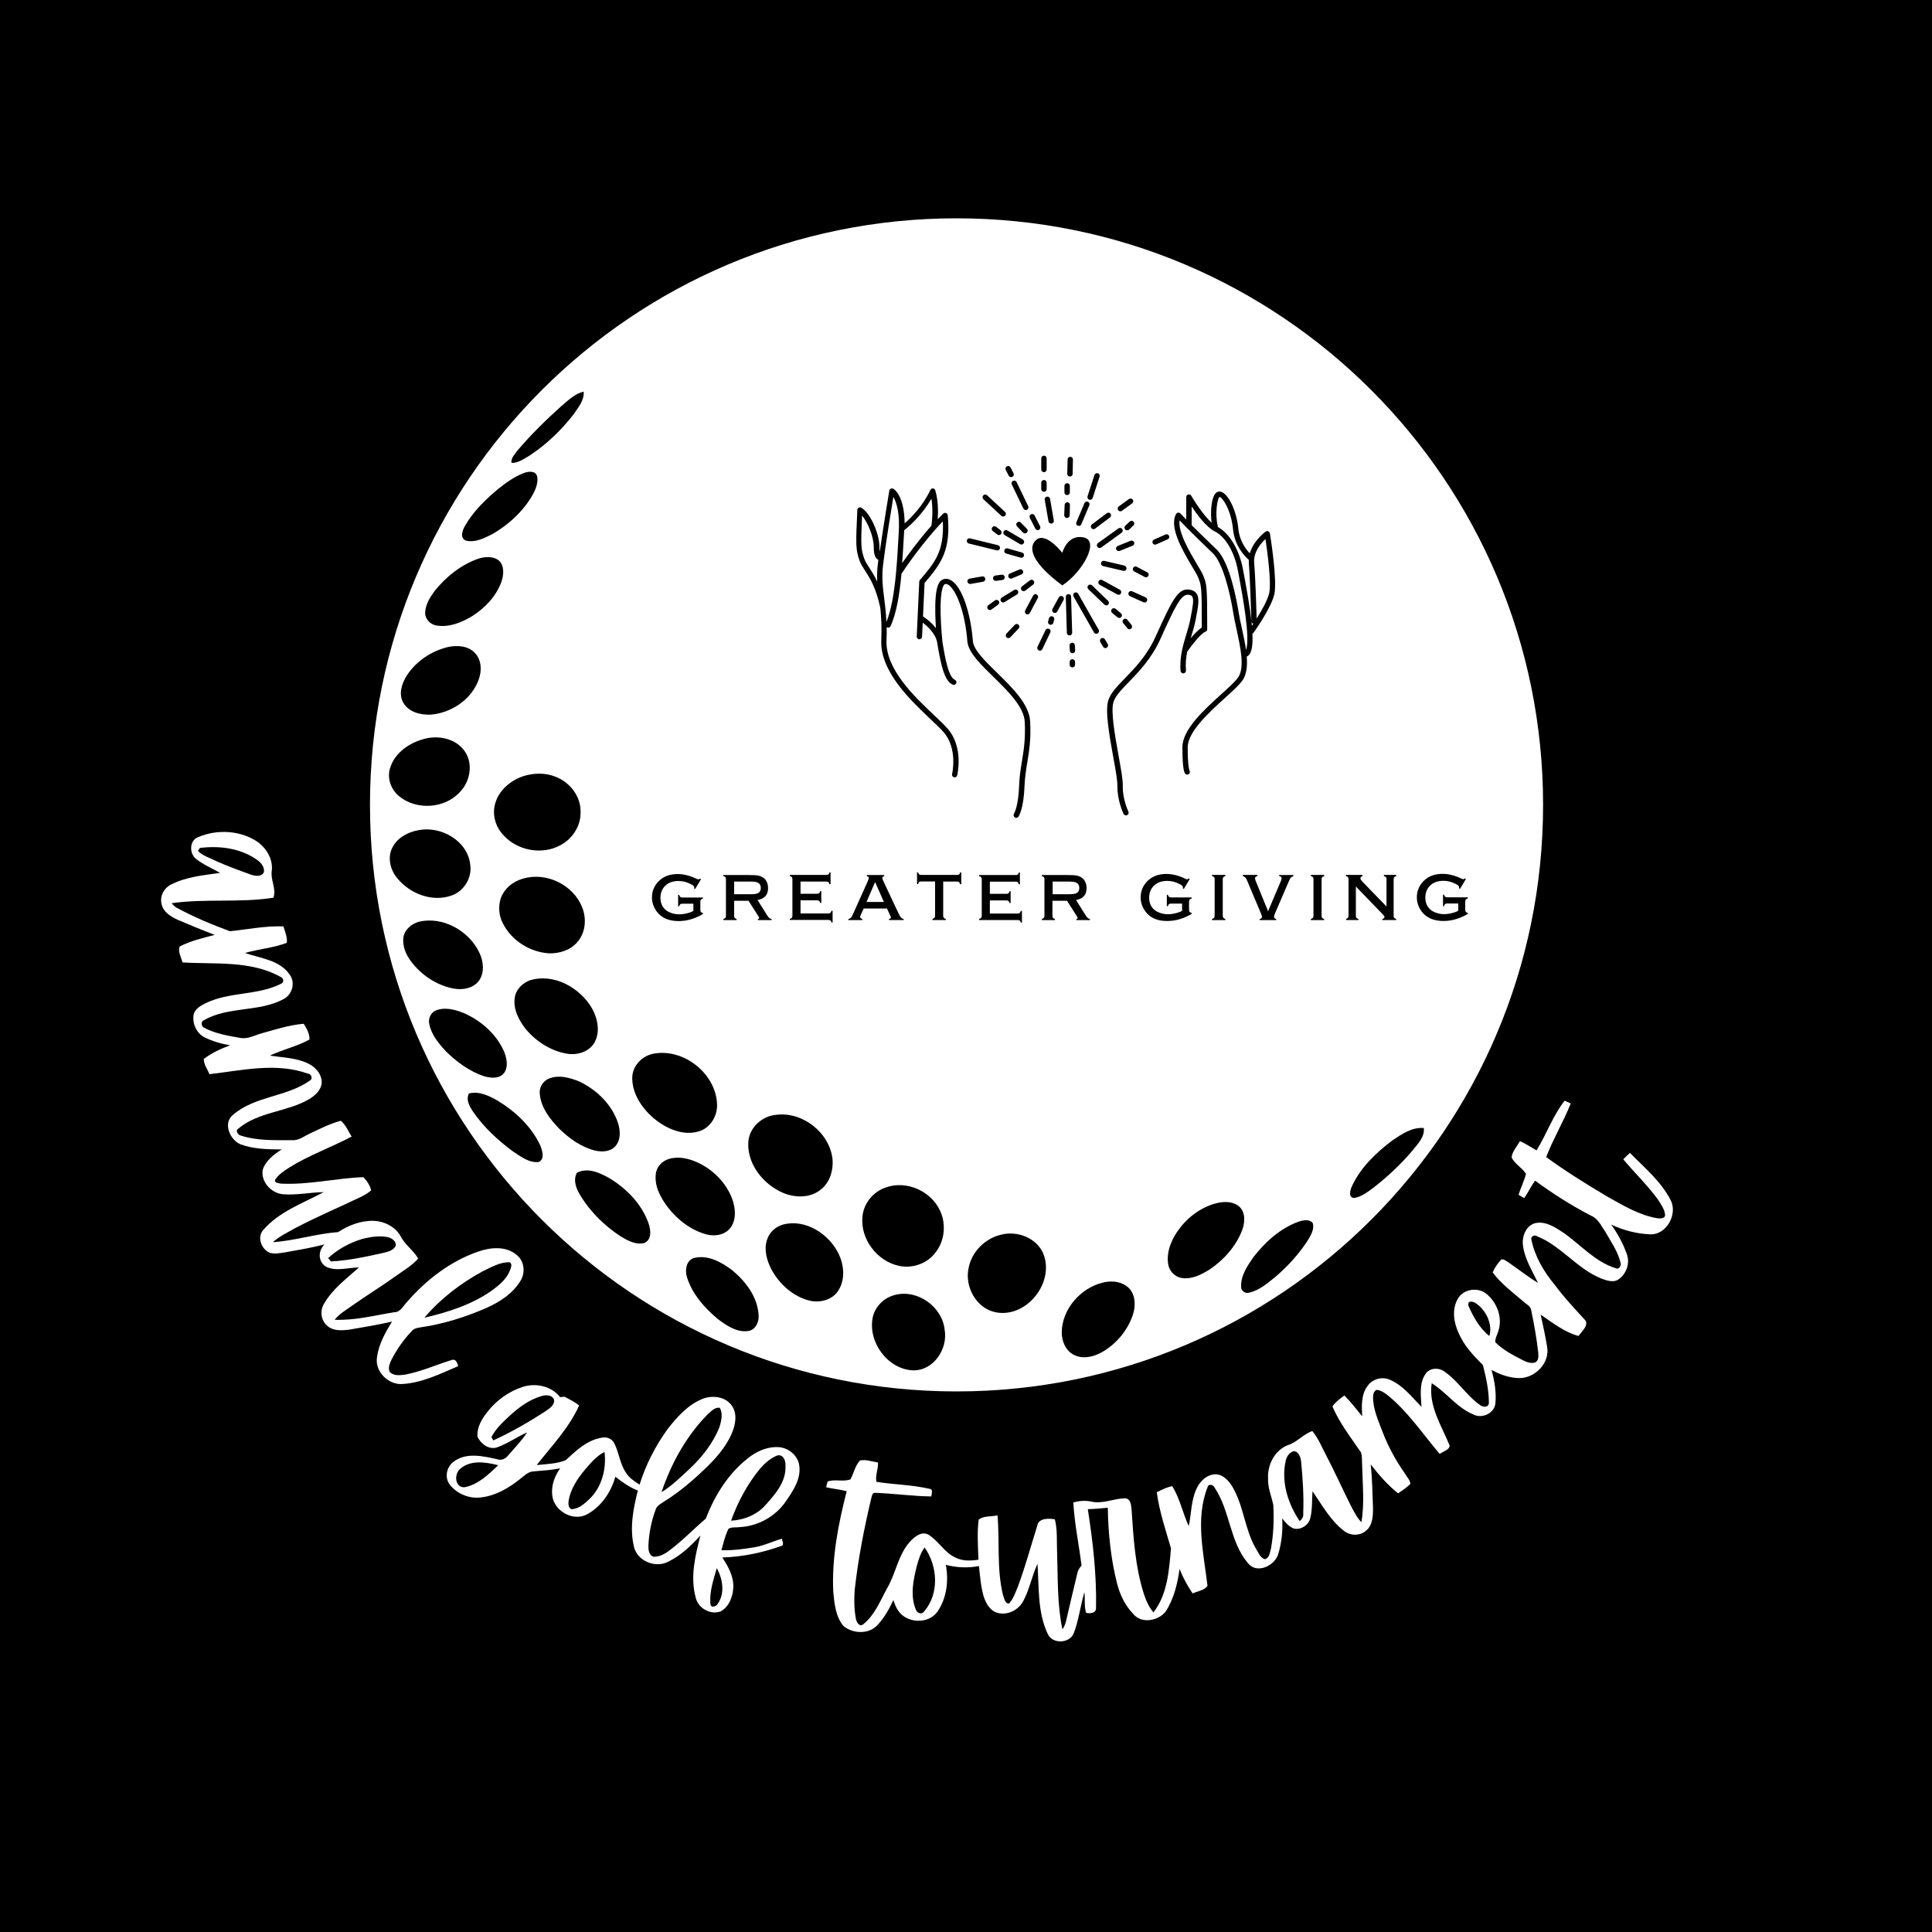 <?xml version="1.0" encoding="utf-8"?>
<!-- Generator: Adobe Illustrator 28.1.0, SVG Export Plug-In . SVG Version: 6.00 Build 0)  -->
<svg version="1.1" id="Layer_1" xmlns="http://www.w3.org/2000/svg" xmlns:xlink="http://www.w3.org/1999/xlink" x="0px" y="0px"
	 viewBox="0 0 2000 2000" style="enable-background:new 0 0 2000 2000;" xml:space="preserve">
<style type="text/css">
	.st0{fill:#FFFFFF;}
</style>
<rect width="2000" height="2000"/>
<g>
	<g>
		<path class="st0" d="M204.9,866.7c20-8.7,45.2-7.2,63,5.7c8.8,6.9,14.9,18,13.4,29.4c-1.4,9.2,5.1,18.5,1.7,27.5
			c-34.7,5.5-70.5,0.7-105.3,5.7c1.6,1.9,3.3,3.8,5.6,4.9c17.5,9.5,36,17.2,54.7,24.1c18.4-1.9,36.7-5.7,55.4-5
			c1.6,5.5,4.2,11.2,3.5,17c-13.9,5.3-29,6.4-43.3,10.5c15.9,5.6,35.8,7.2,46.2,22.3c6.3,8.4,2.8,20.8-6.3,25.5
			c-25.6,13.7-57.2,7.2-82.5,21.9c-3.7,1.6-2.5,6.9,0.9,8c11.3,5.9,24.1,8,36.6,10.2c8.2,1.7,15.7-3.1,23.4-5
			c14-3.9,28-8.4,42.5-9.6c3.1,4.8,6.2,10.5,6,16.3c-13,7.2-27.8,10.3-41.1,16.7c13.7,2,28.1,2.2,40.6,8.6
			c7.3,3.7,13.5,11.2,13.1,19.7c-0.7,7.6-6.9,13-13,16.8c-23.2,13.4-52.7,12.9-73.6,30.7c-3.1,2.1,0.3,6.6,3.1,7
			c16.9,5.4,34.9,4.7,52.4,4.7c7.4,0.7,13.2-4.4,19.6-7.2c10.2-4.8,20.4-10,31.3-12.9c5.2,4.2,7.7,10.8,11.2,16.4
			c-21.2,11.2-44.1,19.2-64.5,32c-5.5,3.6-11.4,7.3-14.9,13c-0.3,3.3,4.2,3.2,6.4,3.7c28.6,1.4,56.8-5.7,85.2-6.7
			c3.6,3.8,6.9,8.5,8,13.7c-3.3,2.9-7.1,5-11,6.9c-22.7,10.9-46,20.7-68.3,32.5c-7.7,4.4-15.8,8.2-22.4,14.2
			c22.7-1.5,44.7-8.8,67.4-10.4c11-7.1,23.7-12.1,37-11.7c10.9,0.4,22,6,27.6,15.5c4.4,9.1,13.3,14.8,18.4,23.5
			c-6.5,7.6-15.3,12.4-23.2,18.2c-14.9,10.7-30.6,20.3-45.6,30.9c-6.2,4.4-12.9,8.3-17.7,14.3c20.9,0.9,41.3-4.5,61.8-7.8
			c6.6,0,9.3-6.9,13.4-10.9c19.8-22.8,44.8-42,73.5-51.9c12.9-4.5,29-5.9,40,3.7c7.9,6.4,8.9,18.5,3.6,26.8
			c-7.8,12.8-20.9,21.4-34.3,27.5c-22.1,9.7-45.4,17.1-69.3,20.5c-3.1,0.6-6.5,1-8.6,3.6c-8.6,8.9-15.8,19.2-21.4,30.2
			c-1.7,3.7-3.6,8.1-1.7,12.2c4,4.5,10.6,3.6,16,2.9c16.8-3.2,32.4-10.3,48.7-15.3c4.1-1,5.3,3.6,6.2,6.5
			c-18.4,7.9-37.1,17.2-57.4,18.5c-14.8,1.3-29.2-13-26.6-27.9c1.8-13.4,8.6-25.4,15.5-36.7c-14.6,3.3-29.3,5.8-44,8.3
			c-7.8,1-17.1,1.7-23.3-4.2c-6.5-5.7-7.5-15.9-2.8-23c8.8-15.1,23.1-25.7,35.9-37.1c-11.2,0-23.3,4.3-33.9-0.7
			c-8.6-5-8.7-16.7-1.7-23.2c-13.4,3.5-27,5.7-40.6,8.2c-5.5,0.7-11.2,2.2-16.5,0.3c-8.4-3.7-13-16.1-6.4-23.4
			c16.4-19.1,41-27.7,62.6-39.2c-14.1,0.2-28,3.3-42,2.2c-12.2-0.9-23.4-13-21.1-25.5c3.1-9.4,11.6-15.8,19.6-20.9
			c-14.3-0.1-29.1-0.3-42.6-5.3c-11-4.6-18.6-22-7.7-30.6c22.7-19.6,55.5-18.3,79.5-35.4c3.4-2,1.5-6.9-2.1-7.2
			c-33-11.8-68.3-3.3-101.9,0.6c-2-5.2-6-10.1-5.8-15.8c8.1-6.2,17.6-10.6,27.2-14.1c-9.2-1.6-18.4-4.2-26.8-8.4
			c-8.5-4.6-12.9-15.3-10.7-24.5c2-5.3,7.2-8.2,12-10.6c24.5-12.1,53.6-7.9,78-20.1c3.3-1.3,3.4-5.6,0.1-7
			c-31-17.5-67.8-13.1-101.8-15.2c-1.5-5.2-4.9-11.2-3.1-16.4c11.3-6,24-8.8,36.3-12.1c-12.9-5-25.7-10.2-38.4-15.7
			c-7-3.3-14.8-7.9-16.5-16.1c-2.2-8.3,2.6-17.1,10.3-20.6c15.6-7.8,33.3-9.4,50.3-11.8c-8.4-4.7-17.4-8.5-25-14.5
			C195.9,883.6,195.9,870.1,204.9,866.7z M206.9,877.8c-0.5,0.8-1.5,2.3-2,3c5,5.3,12.4,7.2,18.7,10.5c11.8,5.3,23.9,9.7,36.1,14.1
			c4.4,1.5,11.7,2.7,13.6-3c0.4-5.5-3.5-9.9-7.8-12.7C248.5,877.9,226.9,875.3,206.9,877.8z M375.5,1282.4
			c-13.2,3.9-25.7,10.6-35.8,20c0.7,0.9,2.2,2.6,2.9,3.4c18.6-0.9,36.9-5,55.1-9c4.5-1.1,9.7-2.6,11.9-7.1c0.9-4.5-3.8-7.9-7.6-8.9
			C393.2,1278.9,384.1,1280.3,375.5,1282.4z M499.2,1316.3c-22.5,12.3-43.3,28.2-59.9,47.8c24.2-5.6,48.6-13.4,69.1-27.6
			c7.7-5.6,15.7-11.9,19.4-21.1c0.9-2.8,3-6.5-0.1-8.7C517.5,1306.3,508.3,1312,499.2,1316.3z"/>
	</g>
	<g>
		<path class="st0" d="M1590.6,1190.9c10.4-16.8,16.9-35.9,29.1-51.5c1.6,0.7,4.7,2.2,6.3,2.9c-7.5,18.9-18.1,36.5-25.4,55.5
			c20.4,14.9,41.9,28.2,63.6,41.1c16.3,9.1,32.7,19,51.3,22.2c2.8,0.4,8.4,0.6,8.2-3.6c-0.6-5.9-4.3-10.8-7.3-15.6
			c-10.8-14.9-24.2-27.7-36-41.8c2.2-2.3,4.5-4.5,6.9-6.6c15,15.2,32,29.3,42,48.6c8,14.9-4.6,37.3-22.1,35.6
			c-13.6-0.6-27-4.3-39.3-10c6.7,9.3,12.2,19.5,16.1,30.3c3.8,9.8-0.6,21.8-9.6,27.1c-5.3,2.6-11.4,0.4-16.5-1.5
			c-25.2-9.9-41.6-33.8-66.7-43.8c-2.4-1.9-6.7,0-6,3.2c3.6,17.6,12.9,33.5,24.4,47.2c9.1,12.5,19.9,23.8,30.3,35.3
			c6.3,5.5-2.5,12.7-5.8,17.5c-14.5-3.9-26.9-13.7-39.2-22.1c2.5,11,4.8,22.2,6.7,33.4c2.9,16.6-12.3,32.2-28.6,32.3
			c-10.2-0.1-20.1-3.6-29-8.5c3.2,11.6,5.3,23.8,3.9,35.8c-2,9.9-14.4,14.9-23,10.2c-16.9-7-27.6-22.8-42.8-32.2
			c-3.6,23.3,10.2,44,18.6,64.6c-0.4,4.6-7,6-10.3,8.6c-17.7-20.7-32.9-43.9-54.3-61.1c-2.9-2.2-6.1-4.3-9.7-5.1
			c-3.6-0.6-4.8,3.7-5,6.5c-0.3,13.1,5.4,25.1,9.9,37.1c5.9,15.4,13.9,29.9,23.4,43.4c1.7,3.3,5.2,6.3,5.3,10.2
			c-3.7,3.9-8.3,6.7-12.7,9.8c-10.8-8.6-19.9-19.1-28.4-30c1.7,14.8,1.8,29.7,2.4,44.6c0.1,8.3-0.1,18.2-7.1,24
			c-6.4,5.7-16.6,5.5-23.1,0.1c-14-10.8-22.5-26.6-32.4-40.9c-0.7,9.4,0,19-2.4,28.3c-1.9,7.1-10.2,12.3-17.4,10.2
			c-4.9-2.1-8.4-6.3-11.6-10.4c0.8,12.6-0.5,25.4-4.2,37.4c-3.9,12-22.4,20.5-31.3,8.9c-19-22.4-18.3-54.4-34.6-78.3
			c-1.1-3-6.2-4.1-7.1-0.4c-13,32.9-4,68.6-0.1,102.3c-3.4,4.7-10.3,5.5-15.4,7.8c-5.4-7.9-10-16.4-13.5-25.3
			c-2.2,15.4-5.9,31-14.5,44.2c-7.6,9.5-24.9,12.8-33.3,2.5c-8.5-8.7-13.9-19.9-16.9-31.6c-6.5-25.6-9.2-52.1-9.6-78.5
			c-6.9,0.7-13.8,1.3-20.7,1.5c5.3,33.9,9.2,68.1,8.5,102.4c0,5.5-6.3,5.8-10.3,4.9c-2.1-6.9-0.9-14.9-1.7-21.4
			c-4.2,14-5.8,28.7-11,42.4c-4.2,10.9-22.3,11.6-27,0.8c-10.7-22.5-8.9-48.2-10.6-72.5c-5.8,12.5-8.2,26.3-14.7,38.5
			c-5,9.4-16.4,15.1-26.8,12.2c-7.6-2.2-11.8-9.7-14.1-16.7c-3.1-10.3-3.8-21.1-5-31.7c-11.4,2.1-23.1,1.7-34.3-1.3
			c3.1,16.4,1,34.4-8.6,48.4c-9.4,13.5-32.3,12.3-41-1.4c-2.2-3.2-3.4-6.9-4.7-10.5c-4.4,9.4-9.6,18.8-16.9,26.3
			c-9.1,9.4-25.3,8.5-34.9,0.4c-8-9.8-9.3-23.2-10.4-35.3c-1.7-35.2,5.2-70.2,13.9-104.1c-7-1.9-14.2-2.4-21.3-4.1
			c0.4-1.5,1.1-4.4,1.5-5.9c7.4-2.8,16,0.5,23.6-2.2c3.6-6.3,4.8-14.1,9.9-19.6c6.2-1.3,12.5,1.1,18.7,2.1c0.4,6.6-3.1,13.7-1.6,20
			c18.2,2.9,36.8,3,54.8,7.2c4.4,0.3,2.1,5.2,2,7.9c-19.2-0.2-38.3-3-57.5-3.7c-4-0.8-4,3.9-4.9,6.5c-7.3,30.9-13.4,62.2-16.9,93.8
			c-0.8,9.9-0.6,20.1,1.2,29.9c0.5,3.4,3.5,9.1,7.7,5.8c11.8-9.4,17.4-24.1,24.5-37c9.3-15.7,11.4-35,24.1-48.8
			c4.6-5,12-10.9,19-6.8c10.4,6.5,16.4,18.5,27.8,23.6c7.4,3.8,15.8,3.4,23.8,2.2c-0.5-13.8-1.5-27.7,0.2-41.4
			c4.9-4.3,13.2-3,19.5-4.5c2.4,27.3-0.9,55.2,5.6,82.1c1.4,3.2,1.7,9.2,6.3,9.2c4.8-5.1,6.8-12,9.5-18.3
			c7.5-20.4,13.2-41.3,19.7-62.1c1.3-8.3,12-7.9,18.3-6.8c2.8,11.2,1.8,22.8,2.3,34.3c0.9,26.5,0,53.5,5.5,79.6
			c1.8-2.5,3-5.3,3.7-8.3c3.9-16.6,7.7-33.3,11.8-49.9c0.5-3.1,2.4-5.6,4.3-7.9c-2.7-21.8-7.3-43.3-8.5-65.3
			c5.9-1.6,12.2-2.2,18.3-0.9c11.9,2.8,23.3-3.1,35.1-3.4c5.9,0.3,6.5,7,6.9,11.6c1.9,29.3,3.7,58.9,12.6,87c2.2,7,5.3,13.9,10,19.6
			c14.6-18.7,16.2-43.6,18.2-66.3c-5.5-19.2-12.1-38.2-14.7-58.1c5.1-2.6,10.3-5.3,16-6.3c7.9,12.6,10.8,27.8,17.1,41.3
			c2.7-12.6,2.3-25.9,7.7-37.9c3.4-8.2,10.9-15.7,20.2-15.7c7.6,0.2,13.2,6.3,17,12.4c12.1,20,12.9,44.6,24.7,64.7
			c2.5,3.8,4.2,9.1,9,10.8c5.1-1.1,5.2-7,6.5-11c2.7-14.9,3.2-30.1,2.4-45.2c-1.9-9.2-5.9-18.1-5.4-27.7
			c-0.7-13.9,6.9-28.8,20.2-34.1c9.6-2.9,16.1-11.4,25.6-14.7c6.1,7.3,9.6,16.2,14,24.5c9,17.2,17,35,25.7,52.4
			c3.2,6.1,6.3,12.5,11.1,17.5c3.4-19.3,1.2-39,0.8-58.5c-0.4-4.6,0.3-9.5-1.3-13.9c-10.5-15.4-22.2-30.4-29.5-47.5
			c3.3-4.6,7.8-8,12.4-11.3c6.6,6.7,12.4,14.1,18.4,21.5c-0.5-10.7-1.2-22.7,5.8-31.6c5-7.1,14.9-9.7,22.9-6.2
			c13.5,5.8,22.7,17.8,32.7,28.1c-0.5-11.3-2.7-24.2,4.2-34.1c4.1-6.2,13-6.9,18.9-2.9c14.4,9.5,23.3,25.1,37.4,35
			c3.2,2.8,9.5,2.8,9.3-2.6c-0.1-13.1-3-26.1-6.2-38.7c-9.8-9.8-19.5-20-25-32.9c-5.2-10.9-7.3-24.6-1.1-35.5
			c5.6-10.3,20.6-12.6,29.5-5.5c11.2,8.9,17.2,24.8,12.6,38.7c-1,3.8-3.5,7.4-3.2,11.5c8,8.2,18.4,13.4,28.4,18.6
			c4,2,8.8,4,13.3,2.2c3.4-1.9,3-6.6,2.8-9.9c-1.7-14.9-4.3-29.7-7.4-44.4c-1-4.5-6-6.3-9-9.4c-10.7-9.2-22.4-17.9-30.8-29.3
			c2.1-5,5.3-9.5,8.9-13.4c3.1-0.7,5.5,2.1,8,3.4c10,6.9,19.6,14.5,30,20.9c-6.1-13.1-14.5-25.8-15.7-40.6
			c-0.6-9,4.2-19.7,13.8-21.5c10.6-1.8,19.9,4.7,28.4,10.2c17.9,12.5,32.9,30.4,54.5,36.8c3.2,1.4,5.7-3.5,4.4-6.1
			c-2.8-11.6-9.9-21.6-15.7-31.8c-4.2-6-7.4-13.5-14.5-16.5c-20.4-10.5-39.7-22.9-58.2-36.4c-4.2,5.8-7.2,12.3-11.3,18.1
			c-1.4-0.9-4.4-2.7-5.8-3.5c2.3-7.3,5.8-14.2,7.7-21.6c-4-6.4-11.5-10.1-14.9-17c0.6-6.3,5.7-11.4,8.6-16.9
			C1579.3,1183.9,1584.9,1187.5,1590.6,1190.9z M1520.5,1347.9c-0.2,0.8-0.5,2.3-0.7,3.1c5.1,11.8,11.8,24.1,22,32
			c3.1-11.1-2-23.1-10.1-30.8C1528.7,1349.7,1524.8,1346.2,1520.5,1347.9z M1330.8,1513c-4.6,21.4,2.6,43.9,14.6,61.6
			c2.6-2,4.2-4.8,3.7-8.1c0.7-17.9-0.5-35.8-2.2-53.6c-0.6-4.4-2.5-10.8-8-10.6C1334.3,1503.9,1331.5,1508.4,1330.8,1513z
			 M949,1621.4c-3.6,14.3-6.8,30-1.2,44.2c1.2,4.1,6,6.5,8.9,2.5c15.9-18.4,14-47.1,0.4-66.2C953,1607.7,950.8,1614.5,949,1621.4z"
			/>
	</g>
	<g>
		<path class="st0" d="M541.4,1435.6c13.5-4.2,29.5-0.7,38.4,10.7c1.2-0.1,3.6-0.3,4.7-0.4c5.1,2.7,10.4,5.4,15,9
			c-10.4,23.3-28.4,41.9-43.9,61.7c10-1,20.5-1.2,30-5c10.8-9.9,22.4-21.1,37.5-23.3c5-1.2,10.5,1.1,12.8,5.8
			c5,9.8,5.8,21.4,12.2,30.6c3.3,5.4,8.8,8.8,14,12.2c6.4-20.7,16.5-40.3,29.2-57.8c9.6-12.2,20.4-24.4,35-30.6
			c10.5-4.6,25.2-3.1,31.7,7.3c4.6,6.8,3.7,15.6,1.4,23.1c-5.1,15.3-15.7,28-27.1,39.2c-13.8,13.4-28.4,26.1-44.7,36.2
			c-3.2,2.3-7.5,4.1-8.8,8.2c-4.6,12.2-7.1,25.2-7.6,38.3c0,4,0.8,9.3,5.2,10.7c5.3,0.3,10.3-2.1,14.6-5
			c14.2-10.3,26.4-23.1,39.7-34.5c9.5-25,24.5-48.6,46.4-64.6c8.5-6.1,18.8-10.1,29.4-9.3c10.1,0.9,19.6,8.8,20.9,19.1
			c2,13.9-6.5,26.2-13.9,37c-10.6,15.5-28.5,25.6-47.3,26.6c-4,0.7-8.4-0.3-12,1.7c-3.6,7-5.3,14.8-7.4,22.3
			c11.5,0.3,23-1.2,34.4-3.1c9.8-1.7,18.8-6.2,28.3-8.8c0.1,2.3,2.8,6.5-0.8,7.5c-19.6,7-40.2,11.3-61,11.9
			c6,9.2,11.9,19.4,11.4,30.8c-0.3,9.5-4.3,20.1-13,25c-10.8,4-23.6-3.4-26-14.6c-5.7-21.1-0.4-43.4,5-64
			c-9.8,10.8-20.7,21.2-34.1,27.5c-13.2,6.5-31.8-1.5-34.8-16.2c-4.5-19.1-0.7-39,4.1-57.8c-8.6-3.3-16.1-8.7-23.3-14.3
			c-4.5,16.1-14.6,31-29.4,39c-14.8,7.9-35-4.1-36-20.6c-0.9-9.8,2.7-19.3,8.3-27.1c-9.1,1.8-18.4,2.4-27.7,3.2
			c-6,0.3-10.1,5.1-14.5,8.4c-11.6,9.1-24.9,16.9-39.8,18.5c-12,1.6-24.8-3.6-32.3-13.2c-5.8-7.6-3.2-19.1,4.6-24.2
			c13-9.4,30.1-5.3,44.6-2.1c4.2,1.6,8.5-0.5,11.1-3.8c6.8-7.8,14.1-15.4,19.8-24c-10.5,4.6-20,11.5-30.9,15.4
			c-8.3,3.1-17.2-3.5-20.5-10.9c-0.8-9.5,4.3-18.2,10-25.4C513.6,1449.8,526.7,1440.3,541.4,1435.6z M560,1445.4
			c-12.6,3.7-23.2,11.8-32.7,20.5c-7,6.5-14.2,13.2-18.6,21.8c0.5,0.9,1.5,2.6,2,3.4c18.3-8.4,35.9-18.5,52.8-29.4
			c4.4-3.1,10.6-6.4,10.1-12.6C571.6,1443.6,564.6,1443.8,560,1445.4z M732.3,1464.4c-22,22.4-37.5,50.6-47.5,80.3
			c10.8-6.6,19.8-15.6,29-24.1c13.1-12.2,24.5-26.8,31.1-43.6c1.8-6.2,3.7-13.8,0.2-19.6C739.8,1456.4,735.9,1461.3,732.3,1464.4z
			 M605.8,1521.1c-8,9.5-15.2,20.2-17.2,32.7c-0.3,3-0.4,7.2,3,8.5c7.7-0.2,13.7-5.9,19-10.9c12.6-12.4,17.3-31.1,15.2-48.3
			C617.6,1507.1,611.7,1514.3,605.8,1521.1z M786.6,1520.6c-13,15.9-22.9,34.3-29.8,53.6c13.7-0.7,27.3-6.3,36.3-16.9
			c10-11.1,20.9-24,20-39.9c0.6-5.1-2.6-12.8-9-10.5C797.2,1509.8,791.4,1515,786.6,1520.6z M475.8,1521.1c-5.8,5.4-4.8,19,5,18.5
			c14.1-2.6,24.9-13.3,35-22.8C502.7,1513.5,486.6,1510.9,475.8,1521.1z M742,1623.3c-3.3,11.9-7.7,24.1-6.6,36.6
			c0.2,5.3,6,3.3,7.7,0.2C750.7,1649.1,748.1,1634.3,742,1623.3z"/>
	</g>
</g>
<polygon class="st0" points="905.9,913.1 897,933.7 915,933.7 "/>
<path class="st0" d="M924.8,514.4c-2.3,13.7-8,48.8-10.6,69.9c-1.6,13.2-0.4,22.9,1,34.1c0.9,7.4,2,15.4,2.4,25.5
	c5.2-13,8-30,10-51.1c0-0.1,0-0.2,0-0.2c1.1-11.5,1.8-24.2,2.6-38.2C932,531.1,927.9,519.7,924.8,514.4z"/>
<path class="st0" d="M904.5,566.2c0-10.7-6.2-25.4-12.1-32.5c-1.4,31.4-1.1,34.9,2.2,44.4c1.1,3.2,2.9,6,5.3,9.6
	c2.4,3.7,5.3,8.2,8.2,14.3c-0.3-5.6-0.2-11.5,0.7-18.4c0.2-1.3,0.3-2.7,0.5-4.1c-0.2-0.1-0.3-0.1-0.5-0.2
	C905.9,577.7,904.5,573.5,904.5,566.2z"/>
<path class="st0" d="M1253.7,563.3c1.9,1.9,3.9,3.7,5.8,5.6c13.6,13.1,20.9,53.3,22.8,65.4c0.8,4.9,2,10.4,3.3,16.2
	c1.6,7.2,3.2,14.9,4.3,22.2c4.7-11.8-3.9-57.7-7.2-75.5c-0.5-2.5-0.9-4.7-1.2-6.4c-3.5-19.2-12.9-35.2-24-40.7
	c-8.6-4.3-18.1-17.1-23.9-25.7v19.3C1241.4,551.5,1247.6,557.4,1253.7,563.3z"/>
<path class="st0" d="M785,924.4c1.7-1,2.6-2.8,2.6-5.2c0-2.4-0.9-4.1-2.6-5.2c-1-0.6-2.2-1-3.6-1.2c-1.3-0.1-2.7-0.2-4.3-0.2H760
	v13.1h17.1C780.9,925.7,783.5,925.3,785,924.4z"/>
<path class="st0" d="M1114.7,924.4c1.7-1,2.6-2.8,2.6-5.2c0-2.4-0.9-4.1-2.6-5.2c-1-0.6-2.2-1-3.6-1.2c-1.3-0.1-2.7-0.2-4.3-0.2
	h-17.1v13.1h17.1C1110.6,925.7,1113.2,925.3,1114.7,924.4z"/>
<path class="st0" d="M990.2,226C654.8,226,383,497.8,383,833.2s271.8,607.2,607.2,607.2s607.2-271.8,607.2-607.2
	S1325.5,226,990.2,226z M1324.4,905.8h14.5v1.2c-0.9,0.3-1.7,0.7-2.4,1.3c-0.4,0.4-0.8,1-1.2,1.6c-0.1,0.2-0.6,1.3-1.5,3.3
	l-13.9,32.3c-0.7,1.6-1,2.7-1,3.5c0,1.3,0.8,2.1,2.3,2.4v1.1H1304v-1.1c1.6-0.3,2.4-1.2,2.4-2.5c0-0.6-0.4-1.7-1.1-3.4l-13.6-32.3
	c-0.9-2.2-1.5-3.5-1.9-4c-0.8-1.1-1.8-1.9-3.2-2.3v-1.2h15.1v1.2c-1.6,0.3-2.5,1-2.5,2.3c0,0.7,0.2,1.5,0.6,2.5l12.9,31.6l13.4-31.6
	c0.4-1,0.6-1.8,0.6-2.5c0-1.3-0.8-2-2.5-2.3V905.8z M1217.5,532.1c0.4-0.8,1.2-1.3,2.1-1.4c0.9-0.1,1.7,0.2,2.3,0.8
	c2.2,2.3,4.2,4.4,6.1,6.4v-23.3c0-1.3,0.8-2.3,2.1-2.7c1.2-0.3,2.5,0.2,3.1,1.3c0.1,0.2,10.8,18.7,21.1,27.9
	c-1.5-10.4-0.4-24.8,3.6-29.9c1.5-2,3.3-2.4,4.4-2.4c8.2,0,17.7,18.7,19.6,38.4c1.2,12.5,7.7,21.3,11.9,25.6
	c3.8-13.2,15.8-22.1,16.4-22.5c0.8-0.6,1.8-0.7,2.7-0.3c0.9,0.4,1.5,1.2,1.7,2.1c0.3,2,8,49,4.5,63.4c-3.5,14.4-20.6,38.3-21.3,39.3
	c-0.3,0.5-0.8,0.8-1.3,1c0.5,10.5-0.4,18.4-3.3,21.9c-0.7,0.9-1.6,1.6-2.6,2c0.8,9.6-0.1,18.3-4.2,24.4
	c-3.3,4.8-10.3,11.2-18.5,18.6c-16.2,14.7-38.4,34.8-38.4,50.9c0,19.1,1.6,23.5,1.8,24c0.7,1.1,0.5,2.7-0.5,3.6
	c-0.5,0.4-1.2,0.7-1.8,0.7c-0.8,0-1.6-0.3-2.1-1c-1.9-2.2-2.9-11.9-2.9-27.2c0-18.6,22.3-38.8,40.2-55c7.9-7.1,14.7-13.3,17.6-17.6
	c6.9-10.1,2.3-31-1.7-49.5c-1.3-5.9-2.5-11.5-3.3-16.5c-3.8-23.9-11.4-52.8-21.2-62.3c-2-1.9-3.9-3.7-5.8-5.6
	c-6.3-6.1-12.8-12.3-20.9-20.5c0,0,0,0,0,0c-2.4-2.5-5-5.1-7.8-8c-1.9,12.1,10.9,33.4,18,45.4c2.9,4.9,5.2,8.7,6.2,11.1l0.3,0.7
	c3.7,9.2,4.1,10.2,4.1,55.5c0,1.2-0.8,2.2-1.9,2.6c-4.3,1.4-13.6,13.2-18.8,20.6c-1.2,6-1.9,12.3-1.3,19.5c0.1,1.5-1,2.8-2.6,3
	c-1.5,0.1-2.8-1-3-2.6c-0.6-8,0.2-15,1.6-21.6c0,0,0,0,0-0.1c1.2-5.5,2.7-10.7,4.3-15.8c1.6-5.4,3.3-11,4.4-16.8l0.2-1.2
	c2.1-10.9,3.6-18.7,1.5-21.6c-0.4-0.6-1.3-1.4-3.9-1.7c-7.7-0.9-14.2,13.3-28.3,44.3l-0.7,1.6c-9.2,20.2-22.1,33.5-32.5,44.3
	c-7.8,8-13.9,14.3-16,20.8c-3.1,9.5,1.6,35.2,5.3,55.9c2.4,13.3,4.5,24.8,4.3,30.7c-0.4,13.9,5.7,26.7,5.8,26.8
	c0.7,1.4,0.1,3-1.3,3.7c-0.4,0.2-0.8,0.3-1.2,0.3c-1,0-2-0.6-2.5-1.6c-0.3-0.6-6.7-14.1-6.4-29.4c0.1-5.3-2-17.1-4.3-29.6
	c-4-22.4-8.6-47.7-5.1-58.5c2.5-7.7,9-14.4,17.3-22.9c10.1-10.4,22.6-23.3,31.5-42.7l0.7-1.6c16.2-35.5,22.3-48.8,34-47.5
	c3.5,0.4,6,1.7,7.7,3.9c3.5,4.8,2,12.8-0.5,25.9l-0.2,1.2c-1.2,6.1-2.9,11.8-4.6,17.4c-0.2,0.7-0.4,1.3-0.6,2
	c3.7-4.4,7.9-8.9,11.5-11c0-42.6-0.4-43.5-3.7-51.7l-0.3-0.7c-0.8-2-3.1-5.9-5.8-10.4C1224.6,570.5,1209.8,545.8,1217.5,532.1z
	 M1268.5,951.4v1.1h-13.8v-1.2c1.8-0.5,2.7-1.5,2.7-3.1v-38.2c0-0.9-0.2-1.6-0.7-2.1c-0.4-0.4-1-0.7-2-1v-1.2h13.8v1.2
	c-1,0.3-1.6,0.6-2,1c-0.4,0.5-0.7,1.2-0.7,2.1v38.2C1265.9,949.8,1266.8,950.9,1268.5,951.4z M1110.4,676.2c0,0-0.1,0-0.1,0
	c-1.5,0-2.7-1.1-2.8-2.6l-0.3-5.4c-0.1-1.5,1.1-2.8,2.6-2.9c1.5-0.1,2.8,1.1,2.9,2.6l0.3,5.4
	C1113.1,674.9,1111.9,676.2,1110.4,676.2z M1112.9,685.2v2.9c0,1.5-1.2,2.8-2.8,2.8s-2.8-1.2-2.8-2.8v-2.9c0-1.5,1.2-2.8,2.8-2.8
	S1112.9,683.7,1112.9,685.2z M1107.2,657.8C1107.2,657.8,1107.1,657.8,1107.2,657.8c-1.6,0-2.8-1.2-2.8-2.7l-1.1-37.3
	c0-1.5,1.2-2.8,2.7-2.8c1.6-0.1,2.8,1.2,2.8,2.7l1.1,37.3C1109.9,656.5,1108.7,657.8,1107.2,657.8z M1111.3,617.4
	c-0.8-1.3-0.3-3,1-3.8c1.3-0.8,3-0.3,3.8,1l21.2,37.3c0.8,1.3,0.3,3-1,3.8c-0.4,0.2-0.9,0.4-1.4,0.4c-1,0-1.9-0.5-2.4-1.4
	L1111.3,617.4z M1126.6,609.9c-1.1-1.1-1.1-2.8-0.1-3.9c1.1-1.1,2.8-1.1,3.9-0.1l16.7,16.1c1.1,1.1,1.1,2.8,0.1,3.9
	c-0.5,0.6-1.3,0.8-2,0.8c-0.7,0-1.4-0.3-1.9-0.8L1126.6,609.9z M1171.3,646.9c1,1.2,0.8,2.9-0.4,3.9c-0.5,0.4-1.1,0.6-1.7,0.6
	c-0.8,0-1.6-0.3-2.1-1l-4.4-5.4c-1-1.2-0.8-2.9,0.4-3.9c1.2-1,2.9-0.8,3.9,0.4L1171.3,646.9z M1168.3,613.5c0.6-1.4,2.3-2,3.7-1.4
	l14,6.3c1.4,0.6,2,2.3,1.4,3.7c-0.5,1-1.5,1.6-2.5,1.6c-0.4,0-0.8-0.1-1.1-0.2l-14-6.3C1168.3,616.5,1167.7,614.9,1168.3,613.5z
	 M1166.1,588.9c-0.3,1.3-1.4,2.1-2.7,2.1c-0.2,0-0.4,0-0.6-0.1l-20.9-4.9c-1.5-0.3-2.4-1.8-2.1-3.3c0.3-1.5,1.8-2.4,3.3-2.1
	l20.9,4.9C1165.5,586,1166.5,587.5,1166.1,588.9z M1150.9,630.6c1-1.2,2.7-1.4,3.9-0.4l5.6,4.6c1.2,1,1.4,2.7,0.4,3.9
	c-0.5,0.7-1.3,1-2.1,1c-0.6,0-1.2-0.2-1.8-0.6l-5.6-4.6C1150.1,633.5,1149.9,631.8,1150.9,630.6z M1138.4,605.4
	c-1.3-0.7-1.8-2.4-1.1-3.8c0.7-1.3,2.4-1.8,3.8-1.1l18.2,10c1.3,0.7,1.8,2.4,1.1,3.8c-0.5,0.9-1.4,1.4-2.4,1.4
	c-0.4,0-0.9-0.1-1.3-0.3L1138.4,605.4z M1139.9,566.8c-0.5,0.3-1.1,0.5-1.6,0.5c-0.9,0-1.7-0.4-2.3-1.2c-0.9-1.2-0.6-3,0.6-3.9
	l21.2-15.2c1.2-0.9,3-0.6,3.9,0.6c0.9,1.2,0.6,3-0.6,3.9L1139.9,566.8z M1140,660.8c1.3-0.8,3-0.3,3.8,1l2.9,4.9
	c0.8,1.3,0.3,3-1,3.8c-0.4,0.3-0.9,0.4-1.4,0.4c-0.9,0-1.9-0.5-2.4-1.4l-2.9-4.9C1138.3,663.3,1138.7,661.6,1140,660.8z
	 M1194.6,558.6l12-5.3c1.4-0.6,3,0,3.6,1.4c0.6,1.4,0,3-1.4,3.6l-12,5.3c-0.4,0.2-0.7,0.2-1.1,0.2c-1.1,0-2.1-0.6-2.5-1.7
	C1192.6,560.9,1193.2,559.2,1194.6,558.6z M1176.7,586.7l10.9,5.7c1.4,0.7,1.9,2.4,1.2,3.7c-0.5,0.9-1.5,1.5-2.4,1.5
	c-0.4,0-0.9-0.1-1.3-0.3l-10.9-5.7c-1.4-0.7-1.9-2.4-1.2-3.7C1173.7,586.5,1175.4,586,1176.7,586.7z M1172.5,564.9l-13.4,5.4
	c-0.3,0.1-0.7,0.2-1,0.2c-1.1,0-2.1-0.7-2.6-1.7c-0.6-1.4,0.1-3,1.5-3.6l13.4-5.4c1.4-0.6,3,0.1,3.6,1.5
	C1174.6,562.7,1173.9,564.3,1172.5,564.9z M1173.3,544l-4.6,4.3c-0.5,0.5-1.2,0.7-1.9,0.7c-0.7,0-1.5-0.3-2-0.9
	c-1-1.1-1-2.9,0.1-3.9l4.6-4.3c1.1-1,2.9-1,3.9,0.1C1174.5,541.2,1174.4,543,1173.3,544z M1158.1,524.3l10.6-7.7
	c1.2-0.9,3-0.6,3.9,0.6c0.9,1.2,0.6,3-0.6,3.9l-10.6,7.7c-0.5,0.4-1.1,0.5-1.6,0.5c-0.9,0-1.7-0.4-2.2-1.1
	C1156.6,527,1156.8,525.2,1158.1,524.3z M1149.6,531.8c0.9,1.2,0.7,3-0.6,3.9l-15.3,11.5c-0.5,0.4-1.1,0.6-1.7,0.6
	c-0.8,0-1.7-0.4-2.2-1.1c-0.9-1.2-0.7-3,0.6-3.9l15.3-11.5C1147,530.3,1148.7,530.6,1149.6,531.8z M1125.8,513.8l7.2-22.1
	c0.5-1.4,2-2.2,3.5-1.8c1.5,0.5,2.2,2,1.8,3.5l-7.2,22.1c-0.4,1.2-1.5,1.9-2.6,1.9c-0.3,0-0.6,0-0.9-0.1
	C1126.2,516.8,1125.4,515.2,1125.8,513.8z M1114.3,540.6l8.3-19.7c0.6-1.4,2.2-2.1,3.6-1.5c1.4,0.6,2.1,2.2,1.5,3.6l-8.3,19.7
	c-0.4,1.1-1.5,1.7-2.6,1.7c-0.4,0-0.7-0.1-1.1-0.2C1114.3,543.7,1113.7,542,1114.3,540.6z M1105.2,475.6c0-1.5,1.3-2.8,2.8-2.7
	c1.5,0,2.7,1.3,2.7,2.8l-0.3,14.9c0,1.5-1.3,2.7-2.8,2.7c0,0,0,0-0.1,0c-1.5,0-2.7-1.3-2.7-2.8L1105.2,475.6z M1101.9,503
	c0-1.5,1.2-2.8,2.8-2.8s2.8,1.2,2.8,2.8v6.7c0,1.5-1.2,2.8-2.8,2.8s-2.8-1.2-2.8-2.8V503z M1102.1,522.6c0-1.5,1.3-2.7,2.8-2.7
	c1.5,0,2.7,1.3,2.7,2.8l-0.3,10.8c0,1.5-1.3,2.7-2.8,2.7c0,0-0.1,0-0.1,0c-1.5,0-2.7-1.3-2.7-2.8L1102.1,522.6z M1099.7,572.3
	c0,0,4.9-19.4,22-16c17.2,3.4-1.1,36-22,49.7c-32-23.7-35.9-39.5-26.9-47.2C1082.8,550.3,1099.7,572.3,1099.7,572.3z M1031.1,601.3
	c-0.1,0-0.2,0-0.4,0c-1.4,0-2.6-1-2.7-2.4c-0.2-1.5,0.9-2.9,2.4-3.1l6.6-0.9c1.5-0.2,2.9,0.9,3.1,2.4c0.2,1.5-0.9,2.9-2.4,3.1
	L1031.1,601.3z M1033.2,626l-6.9,5c-0.5,0.4-1.1,0.5-1.6,0.5c-0.9,0-1.7-0.4-2.2-1.1c-0.9-1.2-0.6-3,0.6-3.9l6.9-5
	c1.2-0.9,3-0.6,3.9,0.6C1034.8,623.4,1034.5,625.1,1033.2,626z M1034.1,553.9c-0.6,0-1.2-0.2-1.7-0.6l-4.7-3.6
	c-1.2-0.9-1.4-2.7-0.5-3.9c0.9-1.2,2.7-1.4,3.9-0.5l4.7,3.6c1.2,0.9,1.4,2.7,0.5,3.9C1035.7,553.5,1034.9,553.9,1034.1,553.9z
	 M1058.8,558.5c1.3,0.8,1.8,2.5,1,3.8c-0.5,0.9-1.4,1.4-2.4,1.4c-0.5,0-1-0.1-1.4-0.4l-16-9.4c-1.3-0.8-1.8-2.5-1-3.8
	c0.8-1.3,2.5-1.8,3.8-1L1058.8,558.5z M1052.9,540.9c1.1-1.1,2.8-1,3.9,0.1l6.3,6.5c1.1,1.1,1,2.8-0.1,3.9c-0.5,0.5-1.2,0.8-1.9,0.8
	c-0.7,0-1.4-0.3-2-0.8l-6.3-6.5C1051.7,543.7,1051.8,541.9,1052.9,540.9z M1060,575.4c-0.3,1.2-1.5,2-2.7,2c-0.3,0-0.5,0-0.8-0.1
	l-14.9-4.3c-1.5-0.4-2.3-2-1.9-3.4c0.4-1.5,2-2.3,3.4-1.9l14.9,4.3C1059.6,572.4,1060.4,573.9,1060,575.4z M1037,618.6l12.9-7.9
	c1.3-0.8,3-0.4,3.8,0.9c0.8,1.3,0.4,3-0.9,3.8l-12.9,7.9c-0.5,0.3-1,0.4-1.4,0.4c-0.9,0-1.8-0.5-2.4-1.3
	C1035.3,621.1,1035.7,619.4,1037,618.6z M1041.9,655.9l8.6-9.1c1-1.1,2.8-1.2,3.9-0.1c1.1,1,1.2,2.8,0.1,3.9l-8.6,9.1
	c-0.5,0.6-1.3,0.9-2,0.9c-0.7,0-1.4-0.2-1.9-0.7C1040.9,658.8,1040.9,657,1041.9,655.9z M1047.6,598.8c-0.3,0.1-0.7,0.2-1.1,0.2
	c-1.1,0-2.1-0.6-2.6-1.7c-0.6-1.4,0.1-3,1.5-3.6l10-4.2c1.4-0.6,3,0.1,3.6,1.5c0.6,1.4-0.1,3-1.5,3.6L1047.6,598.8z M1058,607
	l8.2-6.3c1.2-0.9,2.9-0.7,3.9,0.5c0.9,1.2,0.7,2.9-0.5,3.9l-8.2,6.3c-0.5,0.4-1.1,0.6-1.7,0.6c-0.8,0-1.6-0.4-2.2-1.1
	C1056.5,609.7,1056.7,607.9,1058,607z M1061.3,631.9l8.2-15.4c0.7-1.3,2.4-1.9,3.7-1.1c1.3,0.7,1.9,2.4,1.1,3.7l-8.2,15.4
	c-0.5,0.9-1.5,1.5-2.4,1.5c-0.4,0-0.9-0.1-1.3-0.3C1061.1,634.9,1060.6,633.2,1061.3,631.9z M1074,669.6l8.3-17.3
	c0.7-1.4,2.3-2,3.7-1.3c1.4,0.7,2,2.3,1.3,3.7L1079,672c-0.5,1-1.5,1.6-2.5,1.6c-0.4,0-0.8-0.1-1.2-0.3
	C1073.9,672.6,1073.4,671,1074,669.6z M1087,646.7c-1.5-0.4-2.4-1.9-2-3.4l0.9-3.3c0.4-1.5,1.9-2.4,3.4-2c1.5,0.4,2.4,1.9,2,3.4
	l-0.9,3.3c-0.3,1.2-1.4,2.1-2.7,2.1C1087.4,646.8,1087.2,646.8,1087,646.7z M1090.6,634.2c-1.3-0.7-1.8-2.4-1.1-3.8l6.6-12
	c0.7-1.3,2.4-1.8,3.8-1.1c1.3,0.7,1.8,2.4,1.1,3.8l-6.6,12c-0.5,0.9-1.4,1.4-2.4,1.4C1091.5,634.5,1091,634.4,1090.6,634.2z
	 M1087,516.4l3.9,22.4c0.3,1.5-0.7,2.9-2.3,3.2c-0.2,0-0.3,0-0.5,0c-1.3,0-2.5-0.9-2.7-2.3l-3.9-22.4c-0.3-1.5,0.7-2.9,2.3-3.2
	C1085.3,513.9,1086.7,514.9,1087,516.4z M1077.9,474.5c0-1.5,1.2-2.8,2.8-2.8s2.8,1.2,2.8,2.8V486c0,1.5-1.2,2.8-2.8,2.8
	s-2.8-1.2-2.8-2.8V474.5z M1077.9,499.7c0-1.5,1.2-2.8,2.8-2.8s2.8,1.2,2.8,2.8v6.6c0,1.5-1.2,2.8-2.8,2.8s-2.8-1.2-2.8-2.8V499.7z
	 M1067.3,532.4c1.4-0.7,3-0.1,3.7,1.2l5.7,11.2c0.7,1.4,0.1,3-1.2,3.7c-0.4,0.2-0.8,0.3-1.2,0.3c-1,0-2-0.6-2.5-1.5l-5.7-11.2
	C1065.4,534.7,1065.9,533.1,1067.3,532.4z M1052.4,499.1l12,24.9c0.7,1.4,0.1,3-1.3,3.7c-0.4,0.2-0.8,0.3-1.2,0.3
	c-1,0-2-0.6-2.5-1.6l-12-24.9c-0.7-1.4-0.1-3,1.3-3.7C1050.1,497.1,1051.8,497.7,1052.4,499.1z M1042.4,482.7c1.4-0.7,3-0.2,3.7,1.2
	l3.1,6c0.7,1.4,0.2,3-1.2,3.7c-0.4,0.2-0.8,0.3-1.3,0.3c-1,0-2-0.5-2.5-1.5l-3.1-6C1040.5,485,1041,483.4,1042.4,482.7z
	 M1017.9,512.8c1-1.1,2.8-1.2,3.9-0.1l18.6,17.2c1.1,1,1.2,2.8,0.1,3.9c-0.5,0.6-1.3,0.9-2,0.9c-0.7,0-1.3-0.2-1.9-0.7l-18.6-17.2
	C1016.9,515.6,1016.8,513.9,1017.9,512.8z M1000.9,559.3c0.4-1.5,1.9-2.4,3.3-2l28.9,7.1c1.5,0.4,2.4,1.9,2,3.3
	c-0.3,1.3-1.4,2.1-2.7,2.1c-0.2,0-0.4,0-0.7-0.1l-28.9-7.1C1001.5,562.3,1000.6,560.8,1000.9,559.3z M1017.7,602.2l-13,2.3
	c-0.2,0-0.3,0-0.5,0c-1.3,0-2.5-0.9-2.7-2.3c-0.3-1.5,0.7-2.9,2.2-3.2l13-2.3c1.5-0.3,2.9,0.7,3.2,2.2
	C1020.2,600.5,1019.2,601.9,1017.7,602.2z M817.6,951.3c1-0.2,1.6-0.6,2-1c0.4-0.5,0.7-1.2,0.7-2.1v-38.2c0-0.9-0.2-1.6-0.7-2.1
	c-0.3-0.4-1-0.7-2-1v-1.2h38c0.9,0,1.6-0.2,2.1-0.6c0.4-0.4,0.8-1,1-2h1.1v12.2h-1.1c-0.3-1-0.6-1.6-1-2c-0.5-0.4-1.2-0.7-2.1-0.7
	h-26.9v12.6H846c0.9,0,1.6-0.2,2.1-0.7c0.4-0.4,0.8-1,1-2h1.1v12.2h-1.1c-0.3-1-0.6-1.6-1-2c-0.5-0.4-1.2-0.7-2.1-0.7h-17.3v13.6
	h28.9c0.9,0,1.6-0.2,2.1-0.7c0.4-0.4,0.7-1,1-2h1.2v12.1h-1.1c-0.3-1-0.6-1.6-1-2c-0.5-0.4-1.2-0.7-2.1-0.7h-40.1V951.3z
	 M748.8,951.3c1-0.3,1.7-0.6,2-1c0.4-0.5,0.7-1.2,0.7-2.1v-38.4c0-1.5-0.9-2.5-2.7-2.9v-1.1h24.8c5.5,0,9.3,0.2,11.4,0.6
	c3.6,0.8,6.2,2.4,7.9,5c1.5,2.3,2.2,4.9,2.2,8c0,6.9-3.6,11-10.9,12.3l10,15.9c0.9,1.4,1.7,2.4,2.4,2.9c0.5,0.4,1.2,0.7,2.1,0.9v1.1
	h-14.1v-1.1c0.9-0.2,1.3-0.5,1.3-1c0-0.4-0.3-1.2-1-2.2l-10-15.7H760v15.7c0,0.9,0.2,1.6,0.6,2.1c0.3,0.4,0.9,0.7,1.9,1l0,1.2h-13.6
	V951.3z M681.5,912.6c5-5.2,11.6-7.8,20-7.8c4.1,0,8.2,0.7,12.3,2c1.3,0.4,3.1,1.1,5.5,2.1l1,0.5c1.4,0.6,2.3,1,2.6,1
	c0.4,0,1-0.3,1.8-0.9l1,0.6l-6.1,10.2l-1-0.5c0.1-0.4,0.1-0.8,0.1-1.1c0-1.1-1.1-2.3-3.4-3.4c-4.3-2.2-8.5-3.3-12.7-3.3
	c-6.4,0-11.3,1.9-14.7,5.7c-2.8,3.1-4.2,7.1-4.2,11.8c0,5,1.7,9.1,5.1,12.2c1.6,1.5,3.8,2.6,6.4,3.5c2.6,0.9,5.2,1.3,7.9,1.3
	c3,0,6.4-0.5,10.1-1.6c1.9-0.6,3.5-1.2,4.6-2v-7.4h-11.6c-0.9,0-1.6,0.2-2.1,0.7c-0.4,0.3-0.7,1-1,2H702v-11.8h1.1
	c0.3,1,0.6,1.6,1,2c0.5,0.4,1.2,0.7,2.1,0.7h21.5v1.1c-1,0.3-1.6,0.6-2,1c-0.4,0.5-0.7,1.1-0.7,2v8.9c0,0.9,0.2,1.6,0.7,2.1
	c0.3,0.4,1,0.7,2,1v1c-8.4,4.9-16.8,7.3-25.1,7.3c-8,0-14.4-2-19.2-6.1c-2.6-2.2-4.6-4.9-6.1-8c-1.6-3.3-2.4-6.7-2.4-10.3
	C674.9,922.7,677.1,917.2,681.5,912.6z M615.2,1079.6c-5.6,9.2-17.2,12.8-27.5,11.3c-16.9-2.6-32.2-12.4-43.2-25.3
	c-7.3-9.2-13.5-20.8-11.6-32.9c1.1-8.2,7.6-14.7,15.1-17.7c24.8-8,52.1,7.1,64.7,28.6C618.7,1054.2,621.7,1068.4,615.2,1079.6z
	 M597.6,975.3c-7.1,8.4-18.6,11.9-29.3,11.6c-19.8-1.3-38.7-13.2-47.7-31c-4.2-7.8-4.9-17.3-2.3-25.7c3.6-10.5,13.1-18.1,23.7-20.8
	c23.9-6.9,51.7,6.8,60.7,30C607.4,951.1,606.2,965.6,597.6,975.3z M512.6,831.9c3.8-13.9,16-24.1,29.4-28.5
	c10.7-3.3,22.6-3.6,33.2,0.7c14.5,5.6,26,20,25.8,36c0.6,14.4-8.2,28.2-20.8,34.8c-19,10.5-44.8,5.7-59.2-10.5
	C512.9,855.9,509.3,843.2,512.6,831.9z M535.9,466.1c13.9-16.3,29.2-31.4,45.2-45.7c7-5.9,13.9-12.8,23.1-15
	c0.8,9.1-5.7,16.4-10.4,23.5c-13,16.7-28.5,31.6-46.2,43.1c-5.6,3.2-11.3,7.4-18.1,7.2C528.7,474,533.2,470,535.9,466.1z
	 M481.1,544.8c8.5-15,21-27.3,34.2-38.3c8.2-6.6,16.8-12.8,26.6-16.7c4.5-1.7,11.9-3,14,2.8c1.9,8.2-2.5,16.3-6.5,23.1
	c-9.8,15.4-23.7,27.9-39.4,37c-8.4,4.3-17.8,9.2-27.5,7C475.9,557.3,478.5,549.4,481.1,544.8z M449.9,611.8
	c11.8-14.7,27.2-27.1,45.1-33.4c7-2.2,15.5-3,21.6,2c5.8,5.6,4.8,14.8,2.5,21.8c-5.4,15-17,27.2-30.3,35.6c-11,6.7-23.9,11.9-37,9.7
	c-6.2-1-11.6-6.4-11.7-12.8C440.3,626,445,618.5,449.9,611.8z M421.3,699c9.7-14.7,25.4-25.1,42.4-29.2c9.3-2,20.6-1.4,27.6,5.8
	c7.6,7.5,7.6,19.7,3.8,29.1c-7.8,20-28.3,33.4-49.3,35.1c-10.4,0.4-22.4-2.5-28.1-12C412.2,718.7,415.9,707.4,421.3,699z
	 M404.1,794.2c5-15,19.3-24.9,34-29c14.9-4.5,33.3-1,42.7,12.1c9.3,12.8,6.1,31.5-4.6,42.5c-15.7,17.4-45.2,19.3-63.2,4.3
	C404.4,817.1,400.3,804.8,404.1,794.2z M411.9,909.9c-7.8-8.7-11.3-22.3-5.5-32.9c5.2-10,16-15.7,26.8-17.6
	c23.3-4.7,51.1,11,53.6,35.9c2,13.6-6.7,27.6-19.8,31.9C447.5,933.9,424.9,925.4,411.9,909.9z M425.8,995.6
	c-5.7-7.3-9.6-16.6-8.1-26c1.7-7.9,8.7-13.4,16.2-15.5c24.5-5.6,51.1,9.2,62,31.4c4.5,9,6.1,20.9,0,29.6
	c-6.1,8.3-17.6,10.1-27.1,8.1C451.6,1019.7,436.3,1009.4,425.8,995.6z M444.4,1060c-1.3-5.3,1.3-11.2,6.1-13.7
	c9.6-4.2,20.5-1.3,29.8,2.5c17.7,7.8,33.5,21.6,41.4,39.5c2.9,7,4.8,15.9,0.1,22.5c-5,6.3-14.1,5.3-21,3.2
	c-14.9-5-27.9-14.6-39-25.5C454.3,1080.4,446.5,1071.3,444.4,1060z M557.7,1202.9c-10.4,1.1-19.1-6-27.3-11.4
	c-15.2-11.3-29.3-24.4-40.2-40c-3.9-5.7-8.2-12.6-4.8-19.5c10.4-2.8,20.7,2.3,29.6,7.3c18.4,11.2,35.1,26.7,44.3,46.5
	C561.3,1191,564.3,1199.8,557.7,1202.9z M558.8,1132.5c-0.8-6.4,2.8-12.7,8.5-15.5c10.5-4.9,22.5-1.5,32.7,2.7
	c17,8.2,31.9,22.2,38.8,40.1c3.1,8.1,4.5,17.9-0.7,25.4c-5,7.2-15,7.7-22.8,5.7c-14-3.7-26.1-12.4-36.3-22.4
	C569.4,1158.6,560,1146.7,558.8,1132.5z M667.1,1286.7c-9,2.4-17.8-2.7-25.2-7.2c-16-10.6-30.1-24.4-40.3-40.6
	c-4.6-7.2-8.8-16.4-4.5-24.8c11.4-6,24.1,0.1,34.2,5.8c17.6,10.8,33,26.6,40,46.3C673.7,1272.9,675,1283.2,667.1,1286.7z
	 M654.5,1116.3c-0.2-12.7,10.1-23.5,22.4-25.6c31-5.6,64.2,20.7,65.4,52.4c0.5,12-6.8,24.4-18.6,28c-16.6,5.2-34.1-2.9-46.8-13.3
	C664.7,1147.3,654.6,1132.7,654.5,1116.3z M691.1,1249.5c-7.3-9.8-13.8-21.7-12.2-34.3c0.7-7.4,6.7-13.5,13.7-15.5
	c10-3,20.6-0.4,29.8,3.8c15.6,7.3,28.6,20.3,35.1,36.3c3.7,9.6,5.2,21.3-0.7,30.4c-5.4,7.9-16,10-24.8,7.8
	C715.4,1273.8,701.4,1262.7,691.1,1249.5z M774.4,1377.9c-11.8,1.6-22.5-5.8-31.5-12.6c-13.8-11.6-26.4-25.8-31.8-43.3
	c-2.3-7.4-0.7-17.8,8-19.9c14.3-3.2,28.2,4.7,39.2,13.1c13.9,11.6,26,27.6,27,46.2C786,1368.6,782,1376.8,774.4,1377.9z
	 M774.6,1183.2c0.4-15.5,14.1-28.1,29.3-29.2c27.5-3.3,55.3,19,58,46.6c0.7,10.9-2.6,22.6-11.1,29.9c-11.1,10.1-28.2,9.8-41.2,3.9
	C789.9,1225.5,773.8,1205.4,774.6,1183.2z M868.3,1335.2c-5.8,10.3-19.3,13.9-30.3,11.2c-17.2-4.3-31.3-17.2-39.6-32.6
	c-4.5-9-7.7-19.7-4.6-29.7c2.2-8.1,9.1-14.5,17.3-16.6c23-5.7,46.8,9.8,56.9,30.1C873.6,1309.1,875.2,1323.8,868.3,1335.2z
	 M892.6,952.5h-14.4v-1.1c1.2-0.2,2.2-0.8,3-1.8c0.5-0.6,1.1-1.8,1.9-3.5l15-33.4c0.9-1.9,1.3-3.2,1.3-3.8c0-1-0.7-1.7-2.1-1.9v-1.2
	h18v1.2c-1.4,0.3-2,0.9-2,1.8c0,0.6,0.6,2.2,1.7,4.5l15.1,32.1c1,2.1,1.9,3.7,2.8,4.6c0.6,0.7,1.5,1.1,2.5,1.3v1.1h-15.1v-1.1
	c1.4-0.3,2-0.8,2-1.6c0-0.3-0.4-1.2-1.1-2.7l-3-6.5h-24.1l-3,6.5c-0.4,0.9-0.7,1.7-0.7,2.2c0,1,0.7,1.7,2.2,2.1V952.5z
	 M892.8,1259.5c1.1-13.7,11.2-25.9,24.1-30.2c21.3-7.8,46.8,3.6,56.2,23.9c6.6,13.9,4.9,31.7-5,43.8c-8.6,11.2-23.8,16.4-37.5,13.4
	C908,1305.6,890.5,1282.7,892.8,1259.5z M945.3,1418.6c-26.4-1-47.2-29.5-41.8-55.1c2.5-11.4,12.2-20.6,23.5-23.1
	c23.2-5.8,48.4,12.5,50.9,36.1C981.4,1396.3,966.6,1418.9,945.3,1418.6z M995,915.3h-1.1c-0.3-1-0.6-1.6-1-2
	c-0.5-0.4-1.2-0.7-2.1-0.7h-14.4v35.6c0,1.6,0.9,2.6,2.7,3.1v1.1h-13.8v-1.2c1.8-0.5,2.7-1.5,2.7-3.1v-35.6h-14.5
	c-0.9,0-1.6,0.2-2.1,0.7c-0.4,0.4-0.7,1-1,2h-1.1v-12.1h1.1c0.3,1,0.7,1.7,1,2c0.5,0.4,1.2,0.6,2.1,0.6h37.4c0.9,0,1.6-0.2,2.1-0.6
	c0.4-0.3,0.7-1,1-2h1.1V915.3z M1001.5,665c-2.4-32-11.9-54.5-19.6-59.5c-2.2-1.4-3.5-0.9-3.9-0.7c-0.5,0.2-4.9,2.7-4.3,30.2
	c0.3,14.3,1.8,28.2,1.9,29.4c0.2,1.2,0.4,2.4,0.6,3.7c2.1,12.3,5.6,32.8,12.2,35.6c1.4,0.6,2.1,2.2,1.5,3.6c-0.4,1-1.5,1.7-2.5,1.7
	c-0.4,0-0.7-0.1-1.1-0.2c-8.6-3.7-12.1-20.2-15.5-39.8c-0.2-1.3-0.4-2.6-0.6-3.7c-1.7-9.8-10.9-17.7-15-20.7l-0.7,14.6
	c-0.1,1.5-1.3,2.6-2.8,2.6c0,0-0.1,0-0.1,0c-1.5-0.1-2.7-1.4-2.6-2.9l2.6-56.8c0-0.6,0.3-1.2,0.7-1.7c15.1-17.6,25.3-29.5,23.7-60.7
	c-21.3,22.1-40,50-42.8,54.3c-2.1,22.4-5.2,40.4-11.2,54.1c-0.6,1.4-2.2,2-3.6,1.4c-0.2-0.1-0.3-0.2-0.5-0.3c0.1,4.2,0,8.7-0.2,13.6
	c-1.3,29.8,29,58.4,49,77.3c5.7,5.4,10.6,10,14.1,14c16.9,19.1,10.4,47.3,10.1,48.5c-0.3,1.3-1.4,2.1-2.7,2.1c-0.2,0-0.4,0-0.6-0.1
	c-1.5-0.4-2.4-1.8-2-3.3c0.1-0.3,6.1-26.6-8.9-43.5c-3.3-3.8-8.2-8.3-13.7-13.6c-20.7-19.6-52.1-49.3-50.7-81.5
	c0.6-13.9-0.1-24.4-1-33.4c-4.5-21.2-11-31.2-15.7-38.4c-2.4-3.7-4.5-7-5.9-10.8c-3.9-11.4-3.9-15.8-2.2-52.2c0-1,0.6-1.8,1.4-2.3
	c0.8-0.5,1.9-0.5,2.7,0c9,5,18.8,26.3,18.8,40.7c0,2.1,0.1,3.7,0.3,4.9c3.8-27,9.9-62.9,9.9-63.3c0.2-0.9,0.7-1.7,1.6-2
	c0.8-0.4,1.8-0.3,2.6,0.1c1.3,0.7,11.3,7.5,11.7,35.8c6.6-5.8,19-18.2,26.6-34.6c0.5-1,1.6-1.7,2.7-1.6c1.1,0.1,2.1,0.9,2.4,2
	c3.1,10.6,3.1,22.2,2.5,29.9c1.9-2,3.8-3.9,5.7-5.8c0.8-0.8,1.9-1,2.9-0.6c1,0.4,1.7,1.3,1.8,2.3c3.3,35.9-6.4,49.6-24,70.1
	l-1.6,34.8c0.2,0.1,0.4,0.2,0.7,0.3c0.4,0.3,7.2,4.6,12.7,11.7c-0.3-4.6-0.6-9.7-0.7-15c-0.6-28.5,3.9-33.9,7.9-35.5
	c2-0.8,5.1-1.2,8.9,1.2c10.8,6.8,19.9,33,22.2,63.6c1.6,9.1,13,20.2,25.1,32c15.5,15.2,33.2,32.4,34.1,50.2c1,18.4-1,30.4-2.9,42.1
	c-1.3,7.9-2.5,15.3-2.9,24.4c-0.8,23.7-6,31.8-6.3,32.1c-0.5,0.8-1.4,1.2-2.3,1.2c-0.5,0-1.1-0.1-1.5-0.5c-1.3-0.8-1.6-2.6-0.8-3.8
	c0,0,4.6-7.4,5.3-29.2c0.3-9.5,1.7-17.4,2.9-25.1c1.9-11.4,3.8-23.1,2.9-40.9c-0.9-15.6-17.7-32-32.5-46.5
	c-12.8-12.5-24.9-24.3-26.7-35.2C1001.5,665.1,1001.5,665.1,1001.5,665z M1015.6,908c-0.3-0.4-1-0.7-2-1v-1.2h38
	c0.9,0,1.6-0.2,2.1-0.6c0.4-0.4,0.8-1,1-2h1.1v12.2h-1.1c-0.3-1-0.6-1.6-1-2c-0.5-0.4-1.2-0.7-2.1-0.7h-26.9v12.6h17.3
	c0.9,0,1.6-0.2,2.1-0.7c0.4-0.4,0.8-1,1-2h1.1v12.2h-1.1c-0.3-1-0.6-1.6-1-2c-0.5-0.4-1.2-0.7-2.1-0.7h-17.3v13.6h28.9
	c0.9,0,1.6-0.2,2.1-0.7c0.4-0.4,0.7-1,1-2h1.2v12.1h-1.1c-0.3-1-0.6-1.6-1-2c-0.5-0.4-1.2-0.7-2.1-0.7h-40.1v-1.2c1-0.2,1.6-0.6,2-1
	c0.4-0.5,0.7-1.2,0.7-2.1v-38.2C1016.2,909.2,1016,908.5,1015.6,908z M1030.9,1358.5c-20.2-3.9-32.5-26.4-28.2-45.9
	c3.1-16.5,16.7-30.3,33-34.3c17.7-4.9,39.4,3.7,45.2,21.9C1090.5,1329.6,1061.8,1364.5,1030.9,1358.5z M1092.1,952.5h-13.6v-1.2
	c1-0.3,1.7-0.6,2-1c0.4-0.5,0.7-1.2,0.7-2.1v-38.4c0-1.5-0.9-2.5-2.7-2.9v-1.1h24.8c5.5,0,9.3,0.2,11.4,0.6c3.6,0.8,6.2,2.4,7.9,5
	c1.5,2.3,2.2,4.9,2.2,8c0,6.9-3.6,11-10.9,12.3l10,15.9c0.9,1.4,1.7,2.4,2.4,2.9c0.5,0.4,1.2,0.7,2.1,0.9v1.1h-14.1v-1.1
	c0.9-0.2,1.3-0.5,1.3-1c0-0.4-0.3-1.2-1-2.2l-10-15.7h-15.1v15.7c0,0.9,0.2,1.6,0.6,2.1c0.3,0.4,0.9,0.7,1.9,1L1092.1,952.5z
	 M1172.6,1361.5c-5.3,15.4-16.2,28.7-30,37.2c-9,5.5-20.8,8.9-30.8,3.9c-8.7-4.3-12.8-14.4-12.7-23.7c0.5-23.8,19.3-45.3,42-51
	c9.8-2.8,21.8-1.3,28.7,6.8C1175.8,1342.3,1175.5,1352.8,1172.6,1361.5z M1189.3,947.4c-2.6-2.2-4.6-4.9-6.1-8
	c-1.6-3.3-2.4-6.7-2.4-10.3c0-6.4,2.2-11.9,6.6-16.6c5-5.2,11.6-7.8,20-7.8c4.1,0,8.2,0.7,12.3,2c1.3,0.4,3.1,1.1,5.5,2.1l1,0.5
	c1.4,0.6,2.3,1,2.6,1c0.4,0,1-0.3,1.8-0.9l1,0.6l-6.1,10.2l-1-0.5c0.1-0.4,0.1-0.8,0.1-1.1c0-1.1-1.1-2.3-3.4-3.4
	c-4.3-2.2-8.5-3.3-12.7-3.3c-6.4,0-11.3,1.9-14.7,5.7c-2.8,3.1-4.2,7.1-4.2,11.8c0,5,1.7,9.1,5.1,12.2c1.6,1.5,3.8,2.6,6.4,3.5
	c2.6,0.9,5.2,1.3,7.9,1.3c3,0,6.4-0.5,10.1-1.6c1.9-0.6,3.5-1.2,4.6-2v-7.4h-11.6c-0.9,0-1.6,0.2-2.1,0.7c-0.4,0.3-0.7,1-1,2h-1.1
	v-11.8h1.1c0.3,1,0.6,1.6,1,2c0.5,0.4,1.2,0.7,2.1,0.7h21.5v1.1c-1,0.3-1.6,0.6-2,1c-0.4,0.5-0.7,1.1-0.7,2v8.9
	c0,0.9,0.2,1.6,0.7,2.1c0.3,0.4,1,0.7,2,1v1c-8.4,4.9-16.8,7.3-25.1,7.3C1200.5,953.5,1194.1,951.5,1189.3,947.4z M1252,1314.3
	c-8.6,5.3-18.7,10.5-29.1,8.6c-7-1.3-12.5-7.2-13.6-14.2c-1.9-11.7,2.5-23.3,8.9-33c9-13.5,22.4-24.4,38-29.3
	c8.6-2.7,19.1-3.6,26.5,2.5c6.9,6.1,6.1,16.6,3.2,24.5C1279.5,1290.2,1266.9,1304.3,1252,1314.3z M1353.7,1284.2
	c-9.3,14.3-20.9,27-33.9,38c-8,6.4-16.2,13.6-26.5,15.9c-4,1.4-8.7-1.8-8.5-6c-0.5-11.4,6.3-21.4,12.5-30.4
	c12.3-15.9,28-30.3,47.2-37.1c4.6-1.5,11.1-2.9,14.5,1.6C1360.8,1272.6,1356.9,1278.8,1353.7,1284.2z M1370.8,907
	c-1,0.3-1.6,0.6-2,1c-0.4,0.5-0.7,1.2-0.7,2.1v38.2c0,1.6,0.9,2.6,2.7,3.1v1.1H1357v-1.2c1.8-0.5,2.7-1.5,2.7-3.1v-38.2
	c0-0.9-0.2-1.6-0.7-2.1c-0.4-0.4-1-0.7-2-1v-1.2h13.8V907z M1393.3,951.3c1.8-0.5,2.7-1.5,2.7-3.1v-38.2c0-0.9-0.2-1.6-0.7-2.1
	c-0.3-0.4-1-0.7-2-1v-1.2h17.1v1.2c-1.4,0.5-2.1,1.3-2.1,2.3c0,0.9,0.7,2.1,2.2,3.6l24.8,25.6v-28.4c0-0.9-0.2-1.6-0.7-2.1
	c-0.4-0.4-1-0.7-2-1v-1.2h12.8v1.2c-1,0.3-1.6,0.6-2,1c-0.4,0.5-0.7,1.2-0.7,2.1v38.2c0,0.9,0.2,1.6,0.7,2.1c0.4,0.4,1,0.8,2,1v1.1
	H1431v-1.1c1.4-0.4,2.2-1,2.2-1.9c0-0.4-0.1-0.7-0.2-1.1c-0.2-0.3-0.8-1-1.8-2l-27.6-28.6v30.5c0,0.9,0.2,1.6,0.7,2.1
	c0.4,0.4,1,0.8,2,1v1.1h-12.8V951.3z M1462.1,1191.2c-12,14.1-25.6,26.9-40.3,38.3c-6.2,4.5-12.5,9.6-20.4,10.7c-5.9-1-3.6-8.3-2-12
	c8.9-19.5,25-34.8,41.9-47.6c9.7-6.5,20.3-13.9,32.6-12.9C1475,1177.2,1467.5,1184.2,1462.1,1191.2z M1517.5,944.1
	c0.3,0.4,1,0.7,2,1v1c-8.4,4.9-16.8,7.3-25.1,7.3c-8,0-14.4-2-19.2-6.1c-2.6-2.2-4.6-4.9-6.1-8c-1.6-3.3-2.4-6.7-2.4-10.3
	c0-6.4,2.2-11.9,6.6-16.6c5-5.2,11.6-7.8,20-7.8c4.1,0,8.2,0.7,12.3,2c1.3,0.4,3.1,1.1,5.5,2.1l1,0.5c1.4,0.6,2.3,1,2.6,1
	c0.4,0,1-0.3,1.8-0.9l1,0.6l-6.1,10.2l-1-0.5c0.1-0.4,0.1-0.8,0.1-1.1c0-1.1-1.1-2.3-3.4-3.4c-4.3-2.2-8.5-3.3-12.7-3.3
	c-6.4,0-11.3,1.9-14.7,5.7c-2.8,3.1-4.2,7.1-4.2,11.8c0,5,1.7,9.1,5.1,12.2c1.6,1.5,3.8,2.6,6.4,3.5c2.6,0.9,5.2,1.3,7.9,1.3
	c3,0,6.4-0.5,10.1-1.6c1.9-0.6,3.5-1.2,4.6-2v-7.4H1498c-0.9,0-1.6,0.2-2.1,0.7c-0.4,0.3-0.7,1-1,2h-1.1v-11.8h1.1
	c0.3,1,0.6,1.6,1,2c0.5,0.4,1.2,0.7,2.1,0.7h21.5v1.1c-1,0.3-1.6,0.6-2,1c-0.4,0.5-0.7,1.1-0.7,2v8.9
	C1516.8,942.9,1517.1,943.6,1517.5,944.1z"/>
<path class="st0" d="M1298.3,582.8c1.3,14.8,2.3,47.9,2.6,57.5c5-8,11.1-18.6,12.9-26c2.6-10.8-1.9-43.8-3.8-56.3
	C1305.1,562.5,1297.3,571.8,1298.3,582.8z"/>
<path class="st0" d="M964.2,516.2c-10.1,17.7-24.2,29.6-28.2,32.7c-0.1,1.9-0.2,3.8-0.3,5.9c-0.6,10-1.1,19.3-1.8,28.1
	c6.5-9.2,17.6-24.4,30.3-38.7C964.7,541,966.2,528.6,964.2,516.2z"/>
<path class="st0" d="M1292.7,579.5c-3.7-3.2-14.6-14-16.3-31.7c-1.9-20-11-33-13.9-33.4c-2.5,1.8-4.9,18.1-1.9,29.9
	c0.1,0.4,0.1,0.8,0,1.2c12.3,6.6,22.5,23.8,26.2,44.3c0.3,1.7,0.7,3.9,1.2,6.4c3.1,16.4,5.8,32.5,7.4,46.1c-0.2-6.2-1.3-43.2-2.6-59
	C1292.7,582,1292.7,580.7,1292.7,579.5z"/>
<path class="st0" d="M1295.6,644c0.1,1.3,0.3,2.6,0.4,3.8c0.4-0.6,0.9-1.3,1.4-2.1C1296.6,645.4,1295.9,644.8,1295.6,644z"/>
</svg>
